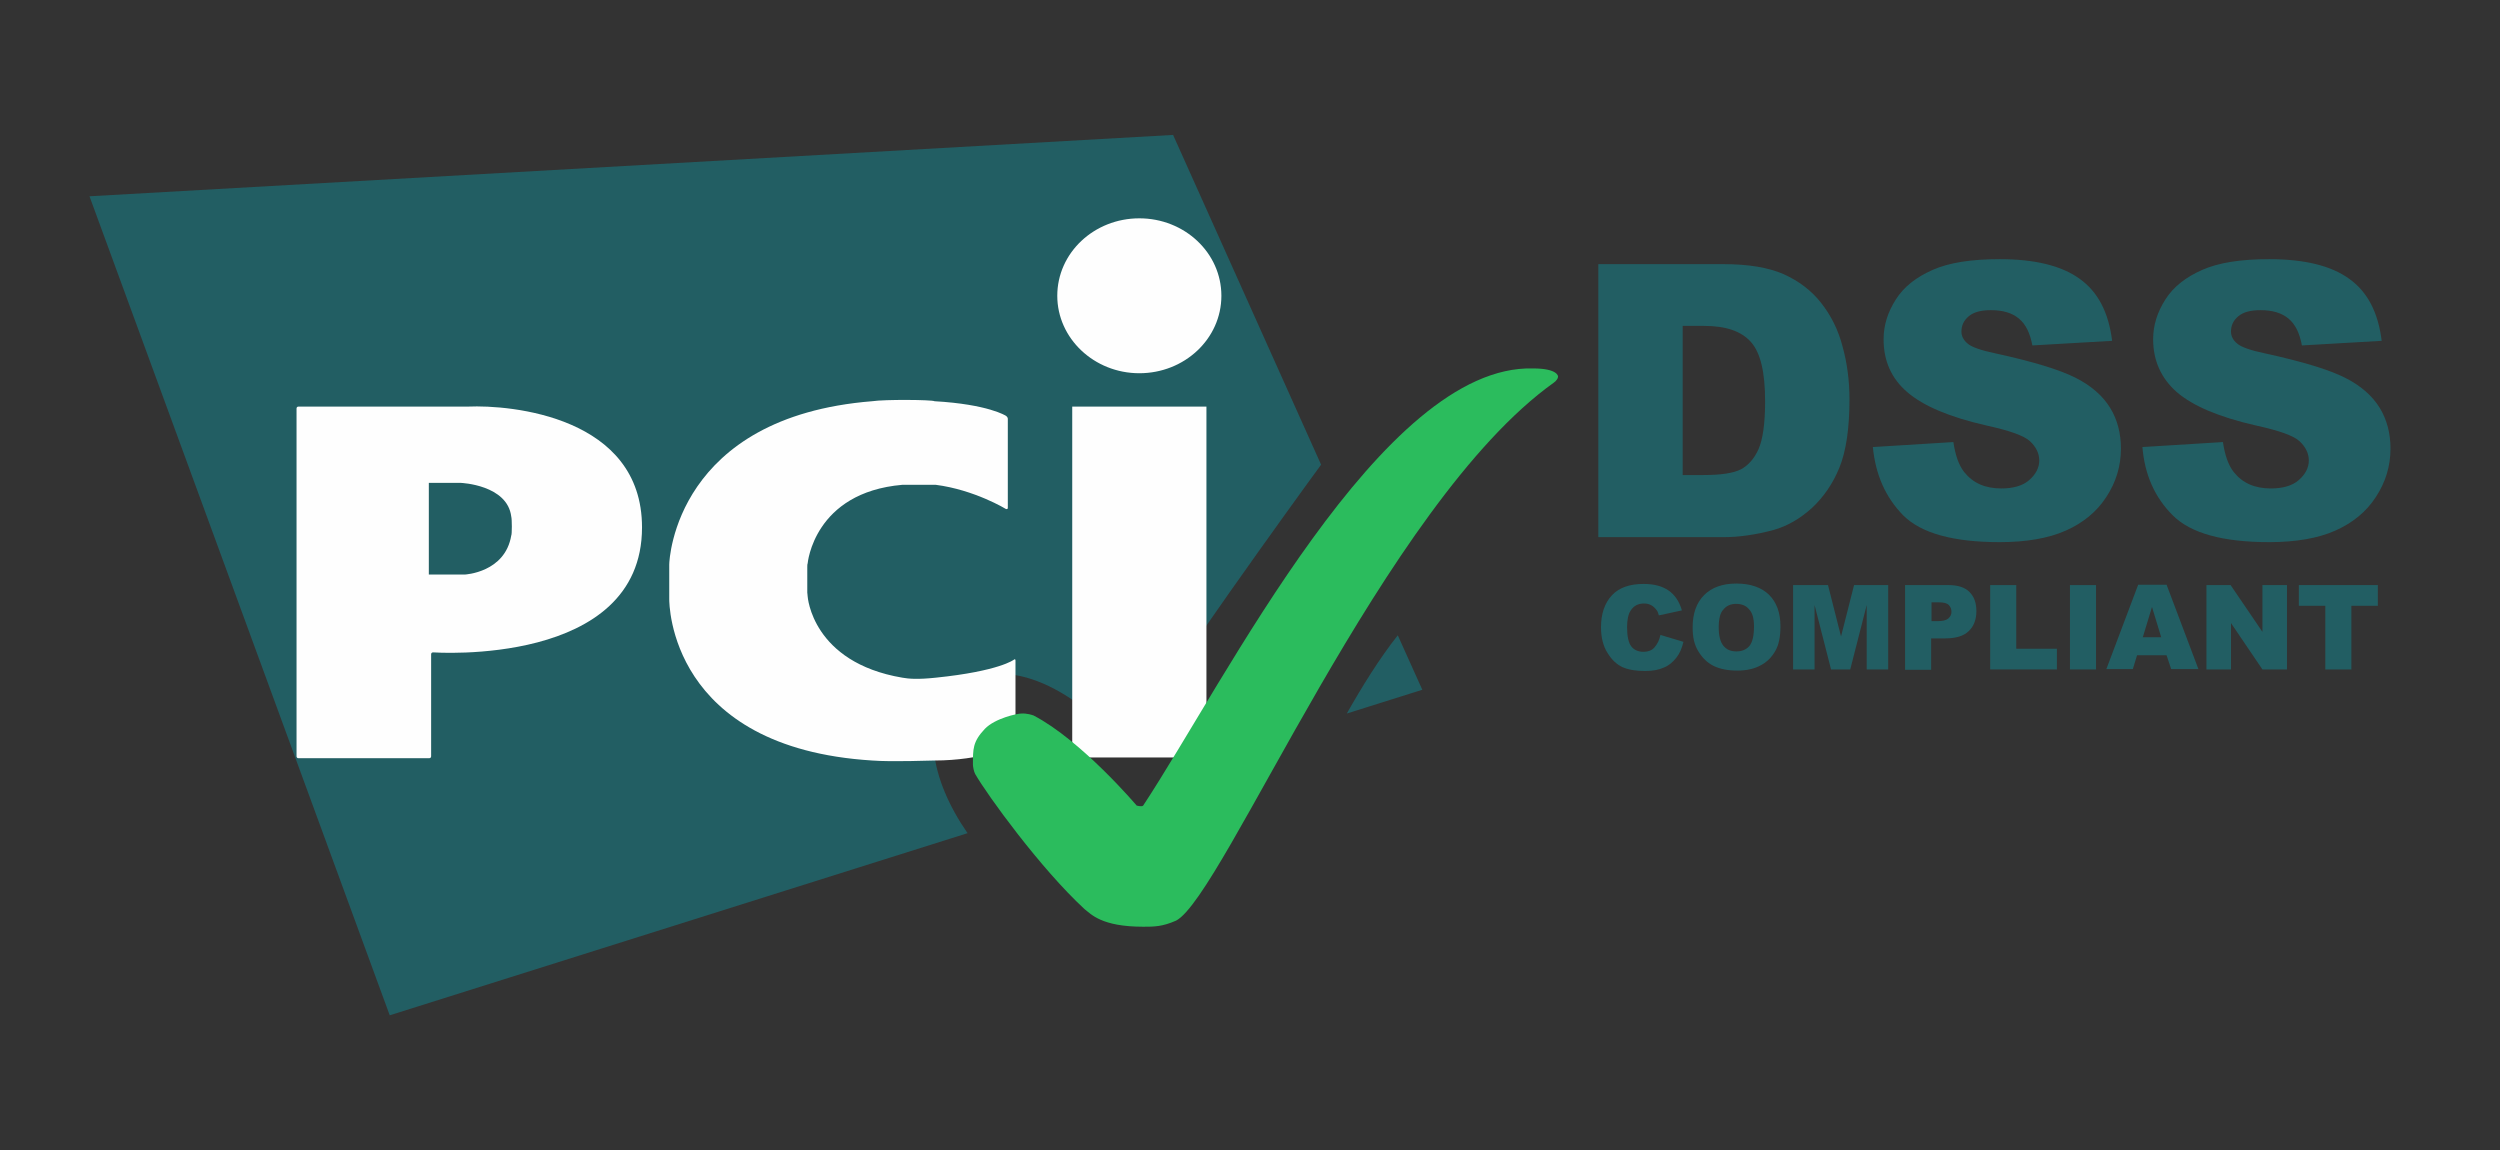 <?xml version="1.0" encoding="UTF-8" standalone="no"?>
<!-- Generator: Adobe Illustrator 19.2.1, SVG Export Plug-In . SVG Version: 6.00 Build 0)  -->

<svg
   version="1.1"
   id="layer"
   x="0px"
   y="0px"
   viewBox="0 0 652 300"
   style="enable-background:new 0 0 652 300;"
   xml:space="preserve"
   sodipodi:docname="pcidss.svg"
   inkscape:version="1.2.2 (732a01da63, 2022-12-09)"
   xmlns:inkscape="http://www.inkscape.org/namespaces/inkscape"
   xmlns:sodipodi="http://sodipodi.sourceforge.net/DTD/sodipodi-0.dtd"
   xmlns="http://www.w3.org/2000/svg"
   xmlns:svg="http://www.w3.org/2000/svg"><rect x="0" y="0" width="652" height="300" fill="#333333" stroke="none"/><defs
   id="defs47" /><sodipodi:namedview
   id="namedview45"
   pagecolor="#ffffff"
   bordercolor="#000000"
   borderopacity="0.25"
   inkscape:showpageshadow="2"
   inkscape:pageopacity="0.0"
   inkscape:pagecheckerboard="0"
   inkscape:deskcolor="#d1d1d1"
   showgrid="false"
   inkscape:zoom="0.78666667"
   inkscape:cx="325.42373"
   inkscape:cy="150"
   inkscape:window-width="2560"
   inkscape:window-height="1494"
   inkscape:window-x="-11"
   inkscape:window-y="-11"
   inkscape:window-maximized="1"
   inkscape:current-layer="layer" />
<style
   type="text/css"
   id="style2">
	.st0{enable-background:new    ;}
	.st1{fill:#225E63;}
	.st2{fill:#FEFEFE;}
	.st3{fill:#2BBC5D;}
</style>
<g
   id="Page-1"
   transform="translate(2.542,-171.61)">
	<g
   transform="translate(0,-8)"
   id="g41">
		<g
   class="st0"
   id="g22">
			<path
   class="st1"
   d="m 430.5,345.2 6,1.8 c -0.4,1.7 -1,3.1 -1.9,4.2 -0.9,1.1 -1.9,2 -3.2,2.5 -1.3,0.6 -2.9,0.9 -4.9,0.9 -2.4,0 -4.3,-0.3 -5.9,-1 -1.5,-0.7 -2.8,-1.9 -3.9,-3.7 -1.1,-1.7 -1.7,-4 -1.7,-6.7 0,-3.6 1,-6.4 2.9,-8.4 1.9,-2 4.7,-2.9 8.2,-2.9 2.8,0 4.9,0.6 6.5,1.7 1.6,1.1 2.8,2.8 3.5,5.2 l -6,1.3 c -0.2,-0.7 -0.4,-1.2 -0.7,-1.5 -0.4,-0.5 -0.8,-0.9 -1.4,-1.2 -0.6,-0.3 -1.2,-0.4 -1.8,-0.4 -1.5,0 -2.7,0.6 -3.5,1.9 -0.6,0.9 -0.9,2.4 -0.9,4.3 0,2.4 0.4,4.1 1.1,5 0.7,0.9 1.8,1.4 3.1,1.4 1.3,0 2.3,-0.4 2.9,-1.1 0.8,-0.9 1.3,-1.9 1.6,-3.3 z"
   id="path4" />
			<path
   class="st1"
   d="m 438.9,343.2 c 0,-3.6 1,-6.4 3,-8.4 2,-2 4.8,-3 8.4,-3 3.7,0 6.5,1 8.5,2.9 2,2 3,4.7 3,8.3 0,2.6 -0.4,4.7 -1.3,6.3 -0.9,1.6 -2.1,2.9 -3.8,3.8 -1.6,0.9 -3.7,1.4 -6.1,1.4 -2.5,0 -4.5,-0.4 -6.2,-1.2 -1.6,-0.8 -2.9,-2 -4,-3.8 -1.1,-1.8 -1.5,-3.7 -1.5,-6.3 z m 6.8,0 c 0,2.2 0.4,3.8 1.2,4.8 0.8,1 1.9,1.5 3.4,1.5 1.5,0 2.6,-0.5 3.4,-1.4 0.8,-1 1.2,-2.7 1.2,-5.1 0,-2.1 -0.4,-3.6 -1.3,-4.5 -0.8,-1 -2,-1.4 -3.4,-1.4 -1.4,0 -2.5,0.5 -3.3,1.5 -0.8,0.8 -1.2,2.4 -1.2,4.6 z"
   id="path6" />
			<path
   class="st1"
   d="m 465.3,332.2 h 8.9 l 3.4,13.4 3.4,-13.4 h 8.9 v 22 h -5.6 v -16.8 l -4.3,16.8 h -5 l -4.3,-16.8 v 16.8 h -5.6 v -22 z"
   id="path8" />
			<path
   class="st1"
   d="m 494.3,332.2 h 11.3 c 2.5,0 4.3,0.6 5.5,1.8 1.2,1.2 1.8,2.8 1.8,5 0,2.2 -0.7,4 -2,5.2 -1.3,1.3 -3.4,1.9 -6.1,1.9 h -3.7 v 8.2 h -6.8 v -22.1 z m 6.8,9.4 h 1.7 c 1.3,0 2.2,-0.2 2.8,-0.7 0.5,-0.5 0.8,-1 0.8,-1.7 0,-0.7 -0.2,-1.3 -0.7,-1.8 -0.5,-0.5 -1.3,-0.7 -2.6,-0.7 h -1.9 v 4.9 z"
   id="path10" />
			<path
   class="st1"
   d="m 516.5,332.2 h 6.8 v 16.6 h 10.6 v 5.4 h -17.4 z"
   id="path12" />
			<path
   class="st1"
   d="m 537.3,332.2 h 6.8 v 22 h -6.8 z"
   id="path14" />
			<path
   class="st1"
   d="m 562.5,350.5 h -7.7 l -1.1,3.6 h -6.9 l 8.3,-22 h 7.4 l 8.3,22 h -7.1 z m -1.4,-4.7 -2.4,-7.9 -2.4,7.9 z"
   id="path16" />
			<path
   class="st1"
   d="m 572.9,332.2 h 6.3 l 8.3,12.2 v -12.2 h 6.4 v 22 h -6.4 l -8.2,-12.1 v 12.1 h -6.4 v -22 z"
   id="path18" />
			<path
   class="st1"
   d="m 596.9,332.2 h 20.7 v 5.4 h -6.9 v 16.6 h -6.8 V 337.6 H 597 v -5.4 z"
   id="path20" />
		</g>
		<g
   id="Rectangle-3-_x2B_-Letters"
   transform="translate(0,8.5)">
			<path
   id="Rectangle-3"
   class="st1"
   d="M 348.7,357.2 368.4,351 362,336.8 c -4.7,5.9 -9.4,13.5 -13.3,20.4 z m -6.7,-64.9 -38.6,-86 -282.6,16 78.3,213.6 150.7,-47.5 c -9.6,-13.8 -13.1,-30.2 -2,-38.2 12.4,-9 31.1,1.4 43,16.1 11.5,-19.2 43.8,-63.9 51.2,-74 z" />
			<g
   id="Letters"
   transform="translate(101.996,41.35)">
				<path
   id="Oval-1"
   class="st2"
   d="m 192.6,227.1 c 11.8,0 21.4,-9 21.4,-20.2 0,-11.2 -9.6,-20.2 -21.4,-20.2 -11.8,0 -21.4,9 -21.4,20.2 0,11.1 9.6,20.2 21.4,20.2 z m -17.5,8.7 h 35 v 91.5 h -35 z" />
				<path
   id="Path-3"
   class="st2"
   d="m 157.8,262.5 c 0.3,0.1 0.5,0 0.5,-0.3 V 239 c 0,-0.3 -0.2,-0.6 -0.5,-0.8 0,0 -4.6,-3 -18.6,-3.8 -0.7,-0.4 -13,-0.5 -16.3,0 -51,4.1 -52.9,41 -52.9,42.6 v 9 c 0,1.1 0,38.8 52.9,42.1 5.2,0.4 15.3,0 16.3,0 12.2,0 20.6,-3.7 20.6,-3.7 0.3,-0.1 0.5,-0.4 0.5,-0.7 V 302 c 0,-0.3 -0.2,-0.4 -0.4,-0.2 0,0 -3.8,3 -20.4,4.7 -4.7,0.5 -7,0.3 -8.7,0 -23.6,-4 -24.7,-21.2 -24.7,-21.2 0,-0.3 -0.1,-0.8 -0.1,-1 v -6.6 c 0,-0.3 0,-0.8 0.1,-1 0,0 1.6,-18.5 24.7,-20.5 h 8.7 c 10.1,1.3 18.3,6.3 18.3,6.3 z" />
				<path
   id="Path-1"
   class="st2"
   d="m -27.2,327 c 0,0.3 0.2,0.5 0.5,0.5 H 7.4 c 0.3,0 0.5,-0.2 0.5,-0.5 v -26.6 c 0,-0.3 0.2,-0.5 0.5,-0.5 0,0 54.5,3.9 54.5,-32.6 0,-28.9 -34.2,-32 -45.4,-31.5 -0.2,0 -44.2,0 -44.2,0 -0.3,0 -0.5,0.2 -0.5,0.5 z M 7.3,279.6 v -23.9 h 8.4 c 0,0 12.1,0.5 13.1,8.8 0.2,0.6 0.2,4.7 0,4.9 -1.6,9.7 -12.1,10.2 -12.1,10.2 z" />
			</g>
			<path
   id="Path-7"
   class="st3"
   d="m 295.6,412.8 c 2.8,0 5,0 8.6,-1.6 12.4,-6.5 54.3,-108.8 98.5,-140.3 0.3,-0.2 0.6,-0.5 0.8,-0.8 0.3,-0.4 0.3,-0.8 0.3,-0.8 0,0 0,-2.1 -6.5,-2.1 -39.3,-1.1 -80.2,81.4 -101.7,114 -0.3,0.4 -1.7,0 -1.7,0 0,0 -14.4,-17 -26.9,-23.5 -0.3,-0.1 -1.7,-0.6 -3.2,-0.5 -1,0 -6.8,1.2 -9.5,4 -3.2,3.4 -3.1,5.3 -3.1,9.4 0,0.3 0.2,1.7 0.6,2.4 3.1,5.4 17,24.6 28.5,35.2 1.7,1.3 4.4,4.6 15.3,4.6 z" />
		</g>
		<g
   class="st0"
   id="g35">
			<path
   class="st1"
   d="M 414.3,248.5 H 447 c 6.5,0 11.7,0.9 15.6,2.6 4,1.8 7.3,4.3 9.8,7.5 2.6,3.3 4.5,7.1 5.6,11.4 1.2,4.3 1.8,8.9 1.8,13.8 0,7.6 -0.9,13.5 -2.6,17.7 -1.7,4.2 -4.1,7.7 -7.2,10.6 -3.1,2.8 -6.4,4.7 -9.9,5.7 -4.8,1.3 -9.2,1.9 -13.1,1.9 h -32.7 v -71.2 z m 22,16.1 v 38.9 h 5.4 c 4.6,0 7.9,-0.5 9.8,-1.5 1.9,-1 3.5,-2.8 4.6,-5.3 1.1,-2.5 1.7,-6.7 1.7,-12.4 0,-7.6 -1.2,-12.7 -3.7,-15.5 -2.5,-2.8 -6.5,-4.2 -12.3,-4.2 z"
   id="path31" />
			<path
   class="st1"
   d="m 485.9,296.2 21,-1.3 c 0.5,3.4 1.4,6 2.8,7.8 2.3,2.9 5.5,4.3 9.7,4.3 3.1,0 5.6,-0.7 7.3,-2.2 1.7,-1.5 2.6,-3.2 2.6,-5.1 0,-1.8 -0.8,-3.5 -2.4,-5 -1.6,-1.5 -5.4,-2.8 -11.3,-4.1 -9.7,-2.2 -16.5,-5.1 -20.7,-8.7 -4.2,-3.6 -6.2,-8.2 -6.2,-13.8 0,-3.7 1.1,-7.1 3.2,-10.4 2.1,-3.3 5.3,-5.8 9.6,-7.7 4.3,-1.9 10.1,-2.8 17.5,-2.8 9.1,0 16.1,1.7 20.8,5.1 4.8,3.4 7.6,8.8 8.5,16.2 l -20.8,1.2 c -0.6,-3.2 -1.7,-5.5 -3.5,-7 -1.8,-1.5 -4.2,-2.2 -7.3,-2.2 -2.6,0 -4.5,0.5 -5.8,1.6 -1.3,1.1 -1.9,2.4 -1.9,4 0,1.1 0.5,2.2 1.6,3.1 1,0.9 3.5,1.8 7.4,2.6 9.6,2.1 16.5,4.2 20.7,6.3 4.2,2.1 7.2,4.8 9.1,7.9 1.9,3.1 2.8,6.7 2.8,10.6 0,4.6 -1.3,8.8 -3.8,12.6 -2.5,3.9 -6.1,6.8 -10.6,8.8 -4.5,2 -10.3,3 -17.2,3 -12.1,0 -20.5,-2.3 -25.2,-7 -4.6,-4.7 -7.2,-10.6 -7.9,-17.8 z"
   id="path33" />
		</g>
		<g
   class="st0"
   id="g39">
			<path
   class="st1"
   d="m 556.2,296.2 21,-1.3 c 0.5,3.4 1.4,6 2.8,7.8 2.3,2.9 5.5,4.3 9.7,4.3 3.1,0 5.6,-0.7 7.3,-2.2 1.7,-1.5 2.6,-3.2 2.6,-5.1 0,-1.8 -0.8,-3.5 -2.4,-5 -1.6,-1.5 -5.4,-2.8 -11.3,-4.1 -9.7,-2.2 -16.5,-5.1 -20.7,-8.7 -4.1,-3.6 -6.2,-8.2 -6.2,-13.8 0,-3.7 1.1,-7.1 3.2,-10.4 2.1,-3.3 5.3,-5.8 9.6,-7.7 4.3,-1.9 10.1,-2.8 17.5,-2.8 9.1,0 16.1,1.7 20.8,5.1 4.8,3.4 7.6,8.8 8.5,16.2 l -20.8,1.2 c -0.6,-3.2 -1.7,-5.5 -3.5,-7 -1.8,-1.5 -4.2,-2.2 -7.3,-2.2 -2.6,0 -4.5,0.5 -5.8,1.6 -1.3,1.1 -1.9,2.4 -1.9,4 0,1.1 0.5,2.2 1.6,3.1 1,0.9 3.5,1.8 7.4,2.6 9.6,2.1 16.5,4.2 20.7,6.3 4.2,2.1 7.2,4.8 9.1,7.9 1.9,3.1 2.8,6.7 2.8,10.6 0,4.6 -1.3,8.8 -3.8,12.6 -2.5,3.9 -6.1,6.8 -10.6,8.8 -4.5,2 -10.3,3 -17.2,3 -12.1,0 -20.5,-2.3 -25.2,-7 -4.7,-4.7 -7.3,-10.6 -7.9,-17.8 z"
   id="path37" />
		</g>
	</g>
</g>
</svg>
